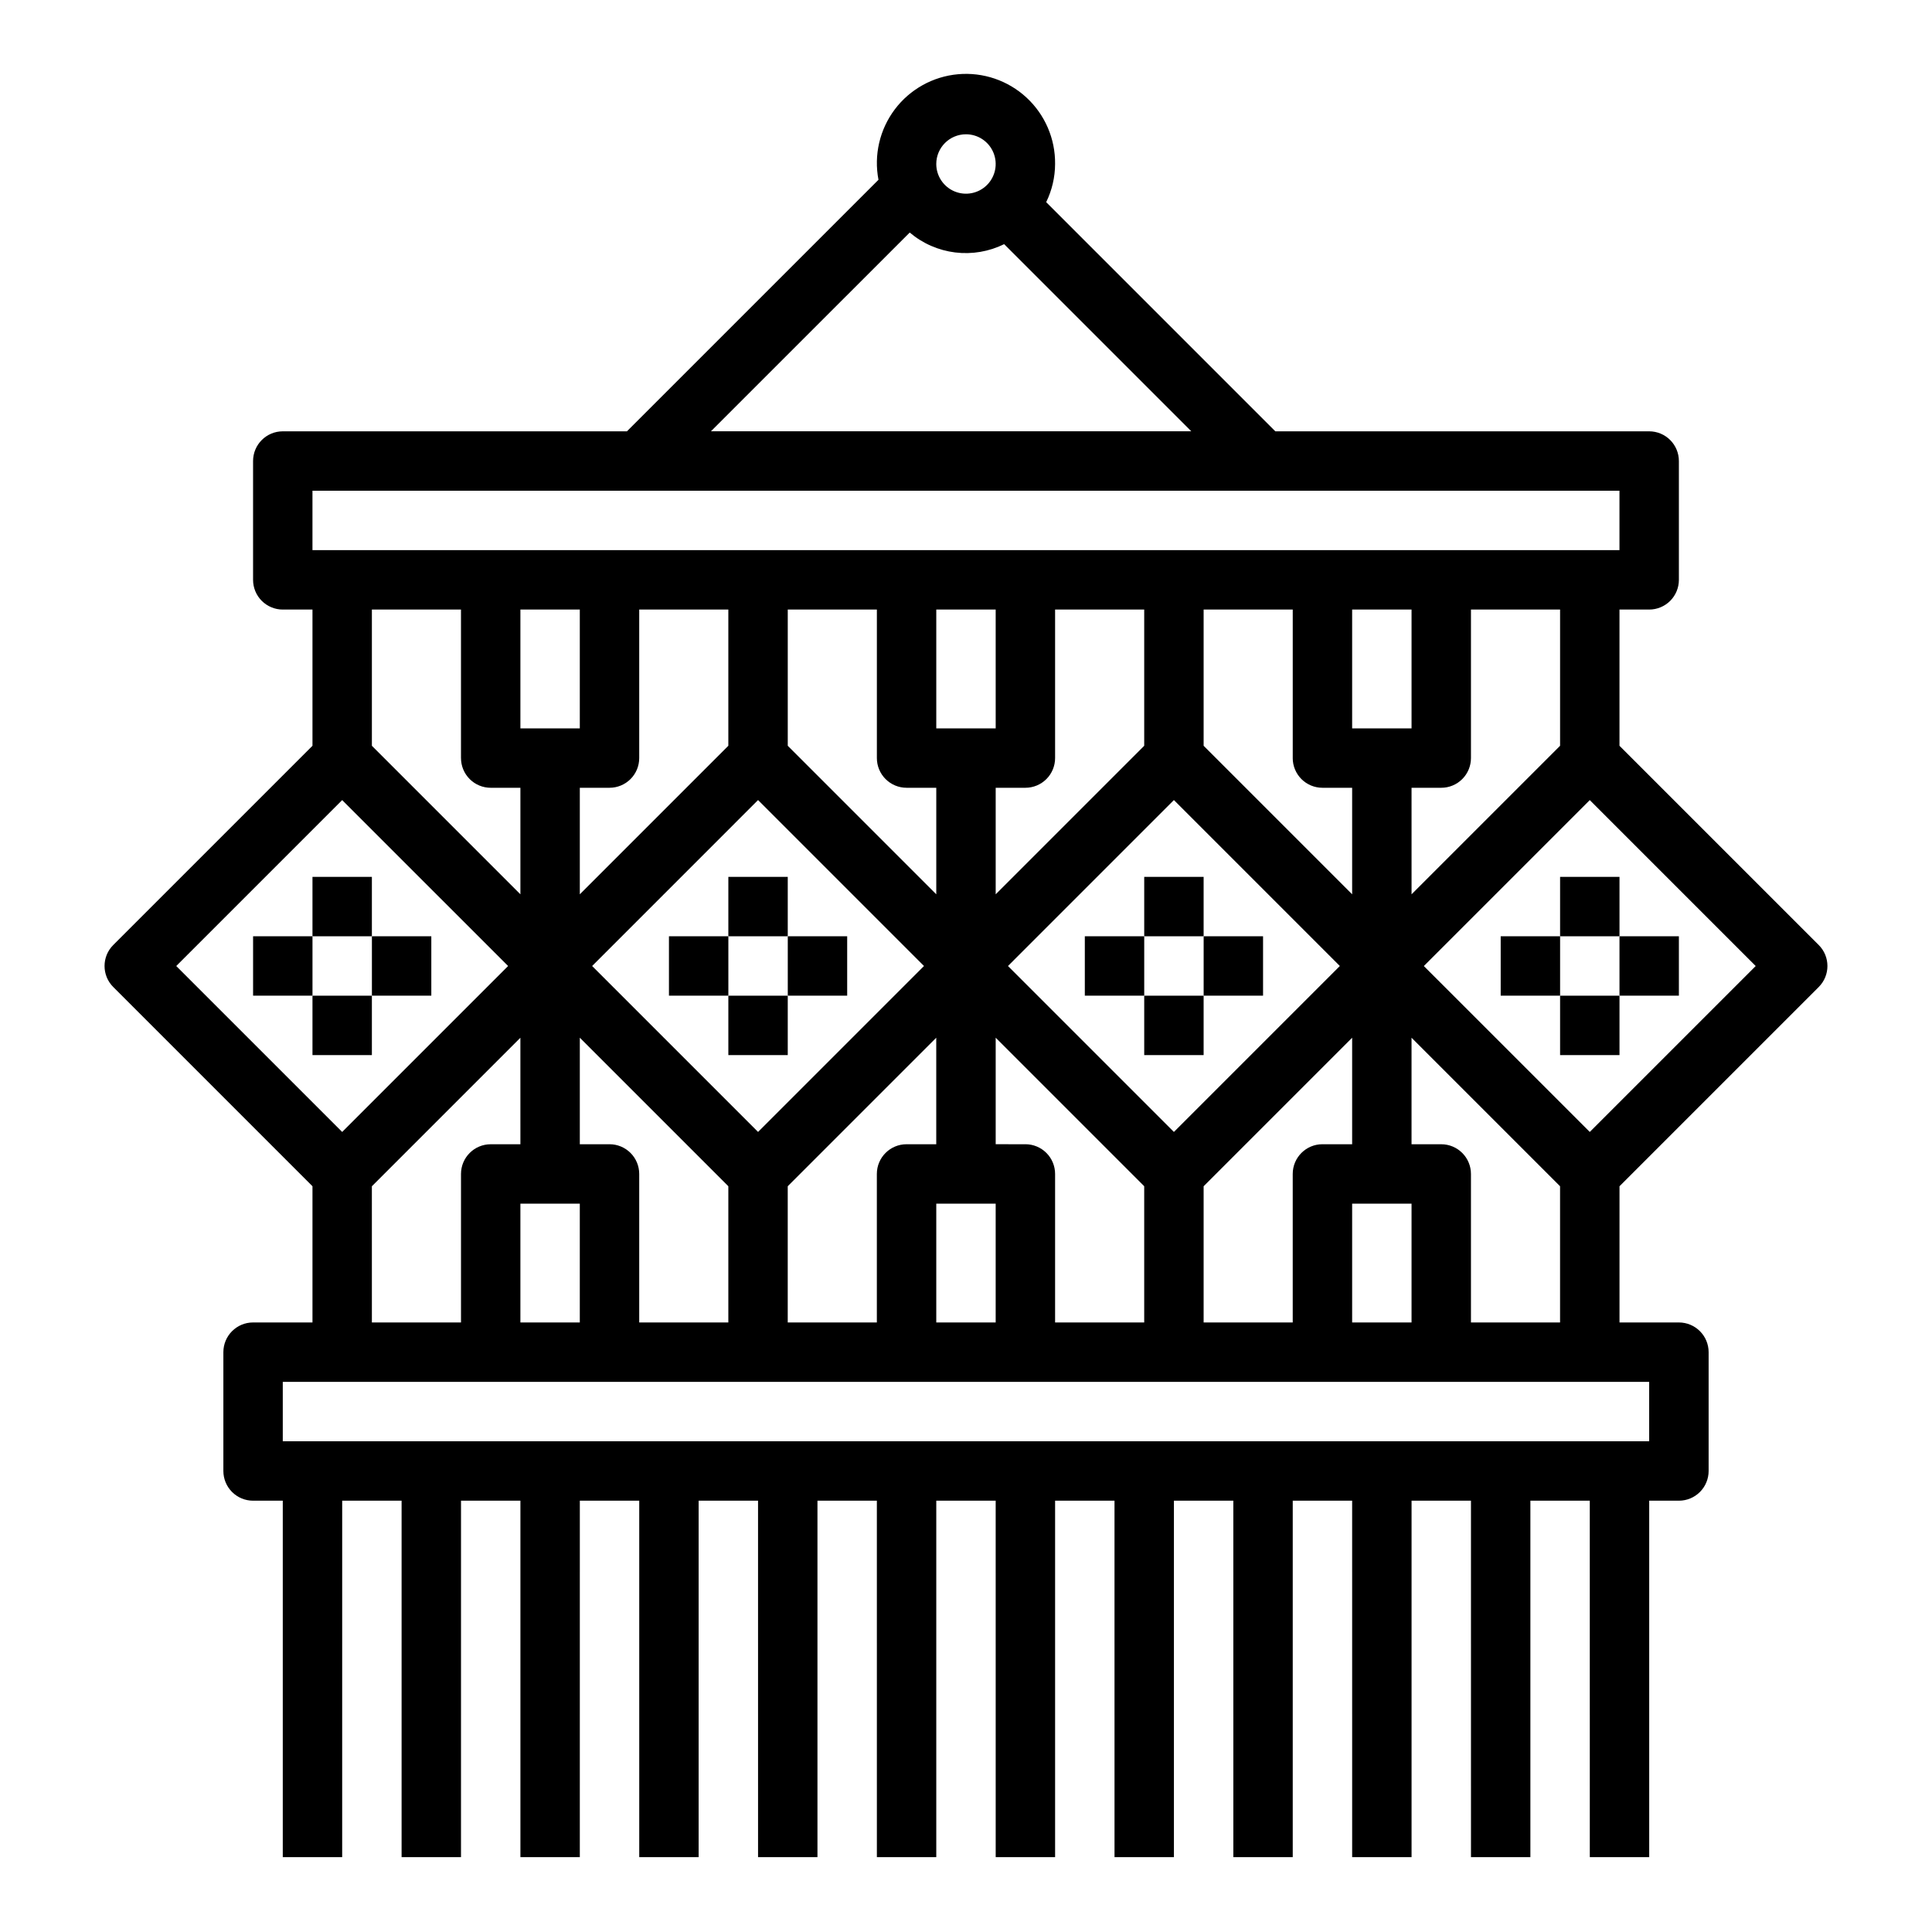 <?xml version="1.0" encoding="UTF-8"?>
<!-- Uploaded to: SVG Repo, www.svgrepo.com, Generator: SVG Repo Mixer Tools -->
<svg fill="#000000" width="800px" height="800px" version="1.1" viewBox="144 144 512 512" xmlns="http://www.w3.org/2000/svg">
 <g>
  <path d="m573.18 341.64v-36.102h7.871c2.09 0 4.09-0.832 5.566-2.305 1.477-1.477 2.305-3.481 2.305-5.566v-31.488c0-2.09-0.828-4.09-2.305-5.566-1.477-1.477-3.477-2.309-5.566-2.309h-99.078l-60.723-60.73c1.539-3.152 2.348-6.609 2.359-10.117 0.078-6.676-2.676-13.07-7.578-17.602s-11.492-6.781-18.141-6.184c-6.648 0.594-12.734 3.977-16.754 9.305-4.016 5.332-5.59 12.113-4.332 18.668l-66.66 66.66h-91.207c-4.348 0-7.871 3.527-7.871 7.875v31.488c0 2.086 0.828 4.09 2.305 5.566 1.477 1.473 3.481 2.305 5.566 2.305h7.871v36.102l-52.797 52.797c-3.074 3.074-3.074 8.055 0 11.129l52.797 52.801v36.098h-15.742c-4.348 0-7.871 3.527-7.871 7.875v31.488c0 2.086 0.828 4.09 2.305 5.566 1.477 1.477 3.477 2.305 5.566 2.305h7.871v94.465h15.742l0.004-94.465h15.742v94.465h15.742l0.004-94.465h15.742v94.465h15.742l0.004-94.465h15.742v94.465h15.742v-94.465h15.742l0.004 94.465h15.742v-94.465h15.742l0.004 94.465h15.742v-94.465h15.742l0.004 94.465h15.742v-94.465h15.742l0.004 94.465h15.742v-94.465h15.742l0.004 94.465h15.742v-94.465h15.742l0.004 94.465h15.742v-94.465h15.742l0.004 94.465h15.742v-94.465h15.742l0.004 94.465h15.742v-94.465h7.871c2.09 0 4.09-0.828 5.566-2.305 1.477-1.477 2.309-3.481 2.309-5.566v-31.488c0-2.09-0.832-4.09-2.309-5.566-1.477-1.477-3.477-2.309-5.566-2.309h-15.742v-36.098l52.797-52.797v-0.004c3.074-3.074 3.074-8.055 0-11.129zm-15.742 0-39.359 39.359-0.004-28.23h7.871c2.09 0 4.09-0.828 5.566-2.305 1.477-1.477 2.309-3.481 2.309-5.566v-39.359h23.617zm-39.363 121.34v31.488l-15.742-0.004v-31.484zm-23.617-15.742v-0.004c-4.348 0-7.871 3.523-7.871 7.871v39.359h-23.613v-36.098l39.359-39.359v28.227zm-141.7 47.227v-36.098l39.359-39.359v28.227h-7.871c-4.348 0-7.871 3.523-7.871 7.871v39.359zm-55.105-31.488v31.488h-15.742v-31.484zm7.871-15.742h-7.867v-28.23l39.359 39.359v36.102h-23.617v-39.359c0-2.086-0.828-4.09-2.305-5.566-1.477-1.477-3.481-2.305-5.566-2.305zm-23.613-110.21v-31.488h15.742v31.488zm23.617 15.742c2.086 0 4.09-0.828 5.566-2.305 1.477-1.477 2.305-3.481 2.305-5.566v-39.359h23.617v36.102l-39.359 39.359v-28.23zm141.7-47.23v36.102l-39.359 39.359v-28.23h7.871c2.09 0 4.09-0.828 5.566-2.305 1.477-1.477 2.305-3.481 2.305-5.566v-39.359zm55.105 31.488v-31.488h15.742v31.488zm-7.871 15.742h7.871v28.23l-39.359-39.359v-36.102h23.617v39.359h-0.004c0 2.086 0.832 4.09 2.305 5.566 1.477 1.477 3.481 2.305 5.566 2.305zm-39.363 91.207-43.973-43.973 43.973-43.977 43.973 43.977zm-47.23-106.95h-15.746v-31.488h15.742zm-23.617 15.742h7.871v28.23l-39.359-39.359v-36.102h23.617v39.359c0 2.086 0.828 4.09 2.305 5.566 1.477 1.477 3.481 2.305 5.566 2.305zm-39.359 91.207-43.973-43.973 43.973-43.977 43.973 43.977zm47.23 19.004h15.742v31.488l-15.742-0.004zm23.617-15.742-7.871-0.004v-28.23l39.359 39.359v36.102h-23.617v-39.359c0-2.086-0.828-4.09-2.305-5.566-1.477-1.477-3.477-2.305-5.566-2.305zm-15.742-267.65c3.184 0 6.055 1.918 7.269 4.859 1.219 2.941 0.547 6.328-1.703 8.578-2.254 2.254-5.641 2.926-8.582 1.707s-4.859-4.09-4.859-7.273c0-4.348 3.527-7.871 7.875-7.871zm-14.91 26.039c3.418 2.894 7.606 4.731 12.051 5.277 4.445 0.547 8.957-0.219 12.973-2.199l49.594 49.594h-127.3zm-158.28 68.426h346.37v15.742h-346.37zm39.359 31.488v39.359h0.004c0 2.086 0.828 4.09 2.305 5.566 1.477 1.477 3.477 2.305 5.566 2.305h7.871v28.23l-39.359-39.359v-36.102zm-31.488 50.492 43.977 43.973-43.973 43.973-43.977-43.973zm7.871 102.34 39.359-39.359 0.004 28.227h-7.871c-4.348 0-7.871 3.523-7.871 7.871v39.359h-23.617zm338.5 67.586h-362.11v-15.742h362.11zm-47.23-31.488v-39.359c0-2.086-0.832-4.09-2.309-5.566-1.477-1.477-3.477-2.305-5.566-2.305h-7.871v-28.23l39.359 39.359v36.102zm31.488-50.492-43.977-43.969 43.977-43.977 43.973 43.977z"/>
  <path d="m447.23 376.38h15.742v15.742h-15.742z"/>
  <path d="m431.49 392.12h15.742v15.742h-15.742z"/>
  <path d="m447.23 407.87h15.742v15.742h-15.742z"/>
  <path d="m462.98 392.12h15.742v15.742h-15.742z"/>
  <path d="m337.02 376.38h15.742v15.742h-15.742z"/>
  <path d="m321.28 392.12h15.742v15.742h-15.742z"/>
  <path d="m337.02 407.87h15.742v15.742h-15.742z"/>
  <path d="m352.77 392.12h15.742v15.742h-15.742z"/>
  <path d="m226.81 376.38h15.742v15.742h-15.742z"/>
  <path d="m211.07 392.12h15.742v15.742h-15.742z"/>
  <path d="m226.81 407.87h15.742v15.742h-15.742z"/>
  <path d="m242.56 392.12h15.742v15.742h-15.742z"/>
  <path d="m557.44 376.38h15.742v15.742h-15.742z"/>
  <path d="m541.7 392.12h15.742v15.742h-15.742z"/>
  <path d="m557.44 407.87h15.742v15.742h-15.742z"/>
  <path d="m573.18 392.12h15.742v15.742h-15.742z"/>
 </g>
</svg>